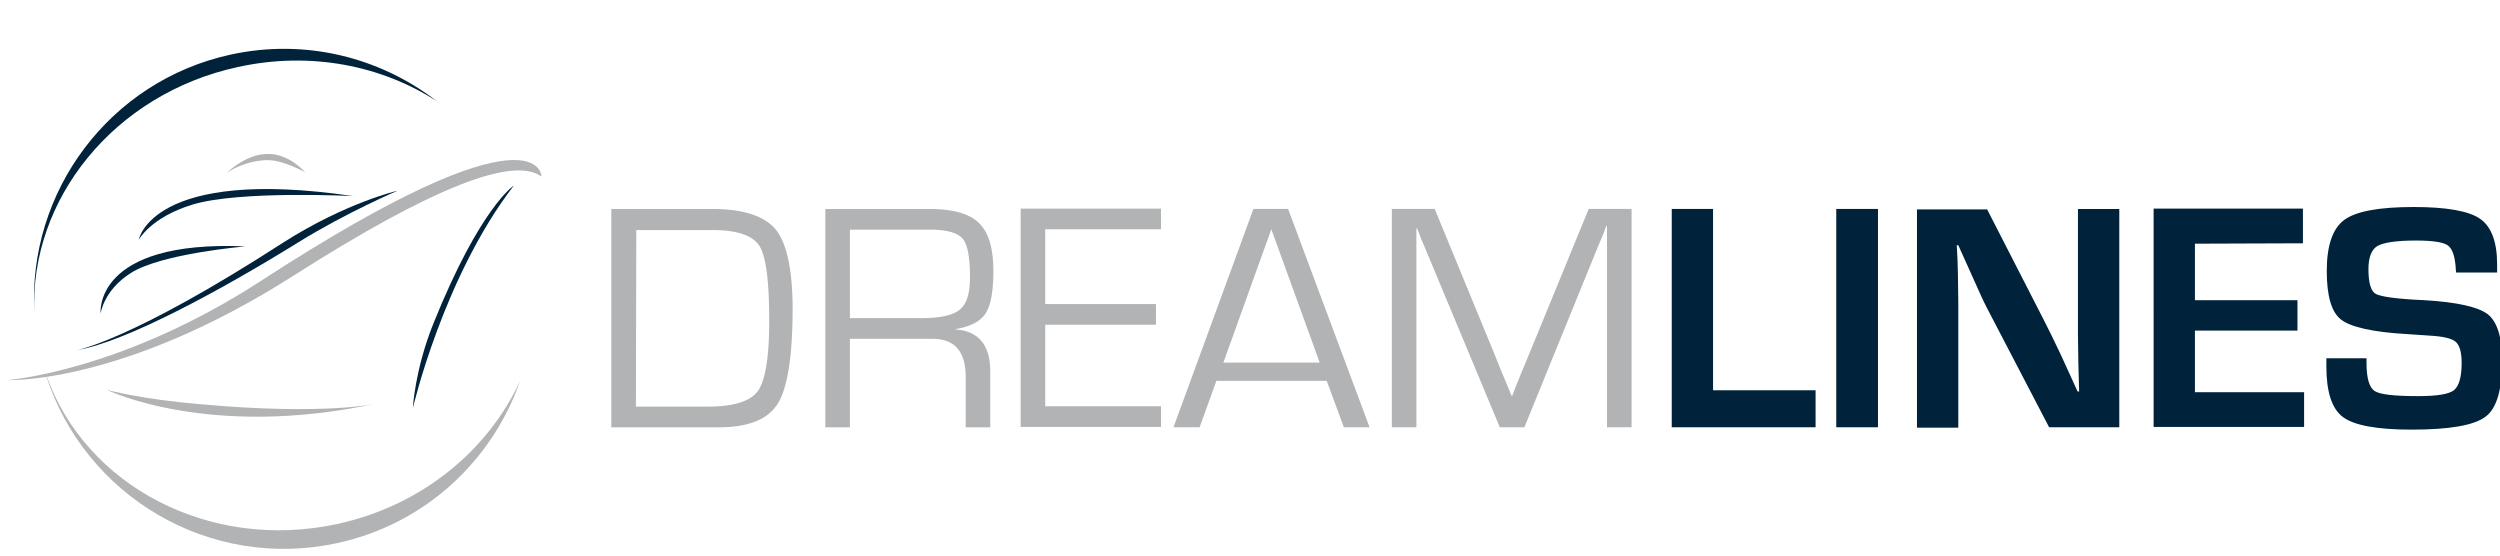 <svg xmlns="http://www.w3.org/2000/svg" viewbox="0 0 120 20" width="135" height="30">
  <path fill="#b1b3b4" d="M33.011 23.074V11.285h5.453c1.684 0 2.821.379 3.432 1.116.589.737.905 2.168.905 4.274 0 2.547-.274 4.274-.8 5.116-.526.863-1.6 1.284-3.2 1.284h-5.789zm1.326-1.116h3.853c1.411 0 2.316-.274 2.737-.842.4-.568.611-1.832.611-3.768 0-2.147-.168-3.495-.526-4.063s-1.2-.863-2.547-.863H34.36l-.021 9.537zM44.568 23.074V11.285h5.621c1.263 0 2.168.253 2.674.758.526.505.779 1.368.779 2.611 0 1.095-.147 1.853-.421 2.274s-.821.716-1.621.842v.021c1.242.084 1.874.842 1.874 2.274v3.011h-1.326V20.36c0-1.368-.589-2.063-1.789-2.063h-4.463v4.779H44.57zm1.327-5.895h3.853c1.011 0 1.705-.147 2.084-.463s.547-.884.547-1.747c0-1.074-.126-1.768-.4-2.084s-.863-.484-1.768-.484h-4.316v4.779zM56.442 12.4v4.021h5.979v1.116h-5.979v4.4h6.253v1.116h-7.579V11.264h7.579v1.116h-6.253zM71.642 20.568h-5.958l-.905 2.505h-1.411l4.316-11.789h1.874l4.4 11.789h-1.389l-.926-2.505zm-.379-.989l-2.611-7.2-2.589 7.2h5.2zM88.105 11.284v11.789h-1.326V12.21h-.042l-.105.274a1.485 1.485 0 01-.105.274l-.232.547-3.979 9.768H80.99l-4.021-9.642-.232-.547-.105-.274c-.021-.063-.063-.147-.105-.274h-.042v10.737h-1.326V11.284h2.316l3.137 7.621.505 1.242.505 1.221h.042l.232-.611c.126-.295.211-.505.253-.611l.505-1.221 3.137-7.642h2.316z"/>
  <path fill="#00233b" d="M92.505 11.284v9.789h5.537v2h-7.768V11.284h2.232zM101.411 11.284v11.789h-2.253V11.284h2.253zM114.442 11.284v11.789h-3.789l-3.368-6.463c-.168-.316-.421-.884-.779-1.684l-.758-1.684h-.084l.042.779.021.779.021 1.537v6.758h-2.232V11.306h3.789l3.053 5.958c.274.526.589 1.179.947 1.937l.884 1.937h.084l-.042-1.516-.021-1.516v-6.821h2.232zM118.526 13.158v3.053h5.537v1.642h-5.537v3.326h5.895v1.874h-8.126V11.264h8.063v1.874l-5.832.021zM134.821 14.716h-2.189c-.021-.105-.021-.189-.021-.232-.042-.653-.189-1.074-.442-1.242s-.821-.253-1.705-.253c-1.053 0-1.747.105-2.084.295-.316.189-.484.611-.484 1.242 0 .737.126 1.2.4 1.347s1.137.274 2.632.337c1.747.105 2.884.358 3.411.758.505.4.779 1.242.779 2.505 0 1.558-.295 2.589-.905 3.032-.611.463-1.937.695-4 .695-1.853 0-3.095-.232-3.684-.674-.611-.442-.905-1.368-.905-2.737v-.442h2.168v.253c0 .821.147 1.326.442 1.516s1.074.274 2.358.274c1.011 0 1.642-.105 1.916-.316s.421-.716.421-1.474c0-.568-.105-.947-.316-1.137s-.674-.295-1.368-.337l-1.242-.084c-1.874-.105-3.053-.379-3.579-.779s-.779-1.284-.779-2.632c0-1.368.316-2.295.947-2.758s1.874-.695 3.747-.695c1.768 0 2.968.211 3.579.632s.926 1.242.926 2.463v.442z"/>
  <path fill="#b1b3b4" d="M29.242 9.537s0-4.211-15.137 5.621C6.526 20.084.379 20.526.379 20.526s6.189.274 15.474-5.642C23.516 10 27.769 8.442 29.242 9.537z"/>
  <path fill="#00233b" d="M21.474 10.295s-2.8 1.2-5.347 2.779c-4.211 2.611-9.389 5.411-11.979 5.832 0 0 2.905-.484 11.116-5.789 3.432-2.189 6.211-2.821 6.211-2.821z"/>
  <path fill="#b1b3b4" d="M20.337 21.789s-2.695.653-9.474.042c-3.284-.274-5.095-.779-5.095-.779s5.495 2.695 14.568.737z"/>
  <path fill="#00233b" d="M19.074 10.589s-6.147-.316-8.695.463c-2.253.695-2.884 1.895-2.884 1.895s.674-3.958 11.579-2.358zM13.263 13.305s-4.526.379-6.189 1.432c-1.474.926-1.642 2.189-1.642 2.189s-.421-3.979 7.832-3.621z"/>
  <path fill="#b1b3b4" d="M16.484 9.305s-1.137-.632-1.937-.653c-.8-.042-1.789.316-2.316.695 0 0 1.011-1.011 2.168-1.032 1.179-.063 2.084.989 2.084.989zM18.211 28.295c4.568-.989 8.147-3.979 9.874-7.726-1.495 4.295-5.116 7.726-9.874 8.758-6.863 1.495-13.621-2.505-15.726-9.053h.021c2.105 5.958 8.821 9.516 15.705 8.021z"/>
  <path fill="#00233b" d="M12.463 2.947c4.063-.884 8.084.168 11.137 2.526-2.989-1.937-6.842-2.716-10.758-1.853C6.147 5.073 1.6 10.778 1.853 16.883 1.495 10.357 5.895 4.378 12.464 2.946zM27.747 10.021s-1.811 1.158-4.337 7.432c-1.011 2.505-1.116 4.589-1.116 4.589s1.642-7.074 5.453-12.021z"/>
  <path fill="#b1b3b4" d="M137.453 21.621v1.453h-1.347v-1.453h1.347zM138.758 17.411h1.347l-.084.8h.021c.316-.589.842-.884 1.516-.884.989 0 1.495.632 1.495 1.874v.4h-1.284c.021-.147.021-.253.021-.295 0-.611-.232-.905-.695-.905-.674 0-1.011.442-1.011 1.347v3.326h-1.347v-5.663zM148.842 17.411v5.663h-1.347l.084-.968h-.021c-.274.695-.863 1.032-1.832 1.032-1.284 0-1.916-.632-1.916-1.916v-3.789h1.347v3.474c0 .484.063.8.211.947.126.147.421.232.842.232.863 0 1.305-.526 1.305-1.558v-3.116h1.326z"/>
</svg>
